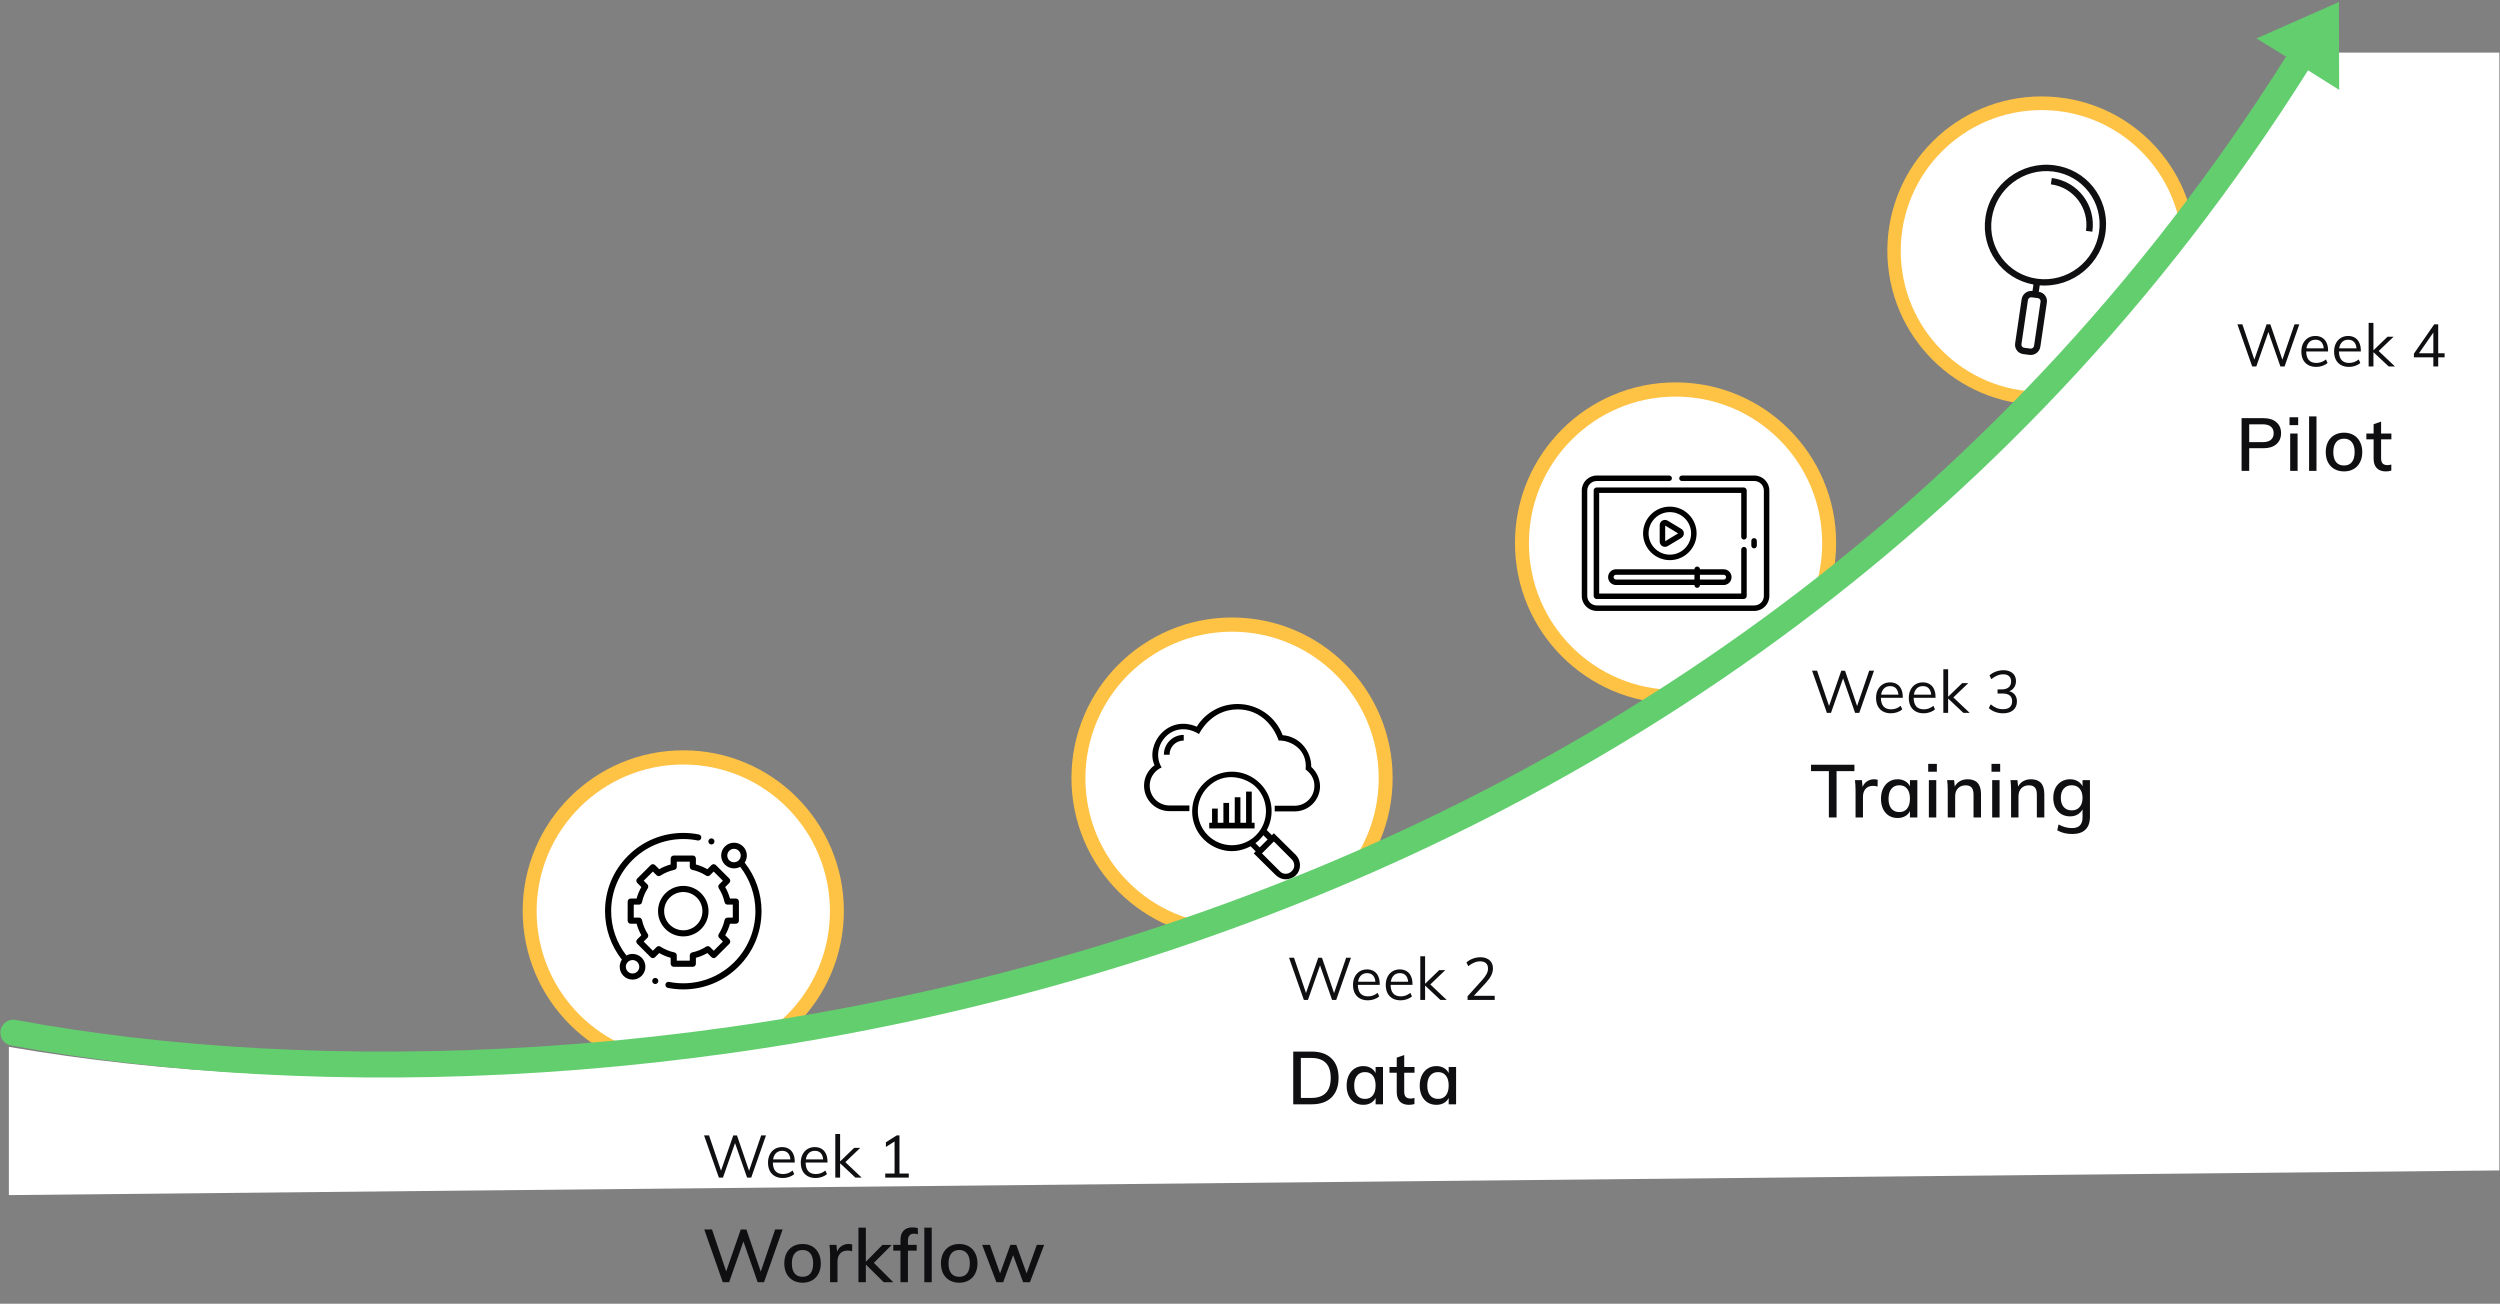 <svg width="675" height="352" viewBox="0 0 675 352" fill="none" xmlns="http://www.w3.org/2000/svg">
<rect x="0" y="0" width="675" height="352" fill="#808080" stroke="none"/>
<circle cx="551.237" cy="67.688" r="41.654" fill="#FEC245"/>
<circle cx="452.4" cy="146.6" r="43.359" fill="#FEC245"/>
<circle cx="332.653" cy="210.081" r="43.359" fill="#FEC245"/>
<circle cx="184.485" cy="245.94" r="43.359" fill="#FEC245"/>
<circle cx="551.237" cy="67.758" r="38.037" fill="white"/>
<circle cx="452.4" cy="146.673" r="39.594" fill="white"/>
<circle cx="332.654" cy="210.153" r="39.594" fill="white"/>
<circle cx="184.486" cy="246.013" r="39.594" fill="white"/>
<path d="M314.249 203.779H315.78C315.78 201.636 317.463 199.952 319.606 199.952V198.422C316.621 198.422 314.249 200.794 314.249 203.779Z" fill="black"/>
<path d="M354.043 207.07C354.043 202.478 350.599 198.805 346.313 198.499C344.4 193.448 339.579 190.081 334.146 190.081C329.63 190.081 325.498 192.376 323.126 196.203C315.167 192.836 309.198 201.101 311.723 206.61C309.963 207.911 308.892 209.901 308.892 212.12C308.892 215.947 311.953 219.008 315.779 219.008H321.136V217.477H315.779C312.795 217.477 310.422 215.105 310.422 212.12C310.422 210.207 311.417 208.524 313.024 207.529L313.636 207.223C310.269 201.636 316.468 193.754 323.738 198.192C323.738 198.192 326.799 191.535 334.146 191.535C342.717 191.535 345.242 199.953 345.242 199.953C348.303 199.8 353.124 202.248 352.512 207.758C352.512 207.835 354.885 209.136 354.885 212.197C354.885 215.181 352.512 217.554 349.528 217.554H344.171V219.084H349.528C353.354 219.084 356.415 216.023 356.415 212.197C356.339 210.207 355.497 208.371 354.043 207.07Z" fill="black"/>
<path d="M349.911 230.87L343.942 224.977L343.406 225.513L342.029 224.135C344.248 220.079 343.636 214.875 340.192 211.508C335.983 207.299 329.249 207.299 325.04 211.508C320.831 215.717 320.831 222.452 325.04 226.661C327.106 228.727 332.004 231.482 337.667 228.497L339.044 229.875L338.508 230.411L344.478 236.303C346.773 238.369 349.146 237.069 349.911 236.303C351.365 234.849 351.365 232.4 349.911 230.87ZM326.111 225.513C322.514 221.916 322.514 216.1 326.111 212.503C330.703 207.911 336.748 210.131 339.121 212.503C342.718 216.1 342.718 221.916 339.121 225.513C335.524 229.11 329.708 229.11 326.111 225.513ZM338.968 227.656C339.35 227.349 339.733 227.043 340.116 226.661C340.498 226.278 340.804 225.896 341.11 225.513L342.258 226.661L340.115 228.804L338.968 227.656ZM348.763 235.232C347.845 236.15 346.391 236.15 345.549 235.232L340.728 230.411L343.942 227.196L348.763 232.018C349.681 232.936 349.681 234.39 348.763 235.232Z" fill="black"/>
<path d="M337.972 222.146V213.728H336.442V222.146H334.911V215.258H333.381V222.146H331.85V216.789H330.32V222.146H328.789V218.319H327.258V222.146H326.493V223.676H338.737V222.146H337.972Z" fill="black"/>
<path d="M474.343 147.312V146.035C474.343 145.625 474.011 145.293 473.601 145.293C473.191 145.293 472.859 145.625 472.859 146.035V147.312C472.859 147.722 473.191 148.054 473.601 148.054C474.011 148.054 474.343 147.722 474.343 147.312Z" fill="black"/>
<path d="M458.081 144.014C458.081 140.03 454.84 136.789 450.856 136.789C446.872 136.789 443.631 140.03 443.631 144.014C443.631 147.998 446.872 151.239 450.856 151.239C454.84 151.239 458.081 147.998 458.081 144.014ZM445.115 144.014C445.115 140.848 447.69 138.272 450.856 138.272C454.022 138.272 456.597 140.848 456.597 144.014C456.597 147.18 454.022 149.755 450.856 149.755C447.69 149.755 445.115 147.18 445.115 144.014Z" fill="black"/>
<path d="M453.955 142.799L450.27 140.579C449.326 140.011 448.119 140.692 448.119 141.794V146.234C448.119 147.344 449.334 148.013 450.27 147.449L453.955 145.229C454.872 144.677 454.87 143.35 453.955 142.799ZM449.603 146.119V141.909L453.097 144.014L449.603 146.119Z" fill="black"/>
<path d="M458.241 158.716C458.651 158.716 458.983 158.384 458.983 157.974V157.957H465.396C466.569 157.957 467.523 157.003 467.523 155.831C467.523 154.658 466.569 153.704 465.396 153.704H458.983C458.983 153.294 458.651 152.962 458.241 152.962C457.831 152.962 457.499 153.294 457.499 153.704H436.314C435.142 153.704 434.188 154.658 434.188 155.831C434.188 157.003 435.142 157.957 436.314 157.957H457.499V157.974C457.499 158.384 457.831 158.716 458.241 158.716ZM458.983 155.188H465.396C465.751 155.188 466.039 155.476 466.039 155.831C466.039 156.185 465.751 156.474 465.396 156.474H458.983V155.188ZM436.314 156.474C435.96 156.474 435.671 156.185 435.671 155.831C435.671 155.476 435.96 155.188 436.314 155.188H457.499V156.474H436.314Z" fill="black"/>
<path d="M431.118 164.952H473.683C475.911 164.952 477.723 163.14 477.723 160.912V132.435C477.723 130.207 475.911 128.395 473.683 128.395H454.131C453.722 128.395 453.389 128.727 453.389 129.136C453.389 129.546 453.722 129.878 454.131 129.878H473.683C475.093 129.878 476.24 131.025 476.24 132.435V160.912C476.24 162.322 475.093 163.469 473.683 163.469H431.118C429.708 163.469 428.561 162.322 428.561 160.912V132.435C428.561 131.025 429.708 129.878 431.118 129.878H450.669C451.079 129.878 451.411 129.546 451.411 129.136C451.411 128.727 451.079 128.395 450.669 128.395H431.118C428.89 128.395 427.077 130.207 427.077 132.435V160.912C427.077 163.14 428.89 164.952 431.118 164.952Z" fill="black"/>
<path d="M470.871 145.684C471.281 145.684 471.613 145.352 471.613 144.942V132.435C471.613 131.988 471.236 131.611 470.789 131.611H431.118C430.671 131.611 430.294 131.988 430.294 132.435V160.912C430.294 161.359 430.671 161.736 431.118 161.736H470.789C471.236 161.736 471.613 161.359 471.613 160.912V148.405C471.613 147.995 471.281 147.663 470.871 147.663C470.462 147.663 470.13 147.995 470.13 148.405V160.252H431.778V133.095H470.13V144.942C470.13 145.352 470.462 145.684 470.871 145.684Z" fill="black"/>
<path d="M554.647 44.617C545.719 43.45 537.404 49.741 536.075 58.669C534.793 67.284 540.491 75.269 549.031 76.824L548.773 78.57C547.362 78.388 546.05 79.383 545.842 80.794C545.842 80.794 545.842 80.795 545.842 80.795L544.084 92.718C543.876 94.129 544.851 95.42 546.262 95.603C546.262 95.603 546.262 95.603 546.262 95.603L547.965 95.823C549.376 96.006 550.688 95.01 550.896 93.599L552.654 81.677C552.862 80.266 551.887 78.974 550.476 78.791C550.476 78.791 550.476 78.791 550.476 78.791L550.733 77.045C559.718 77.748 567.702 71.04 568.566 62.063C569.4 53.392 563.275 45.715 554.647 44.617ZM550.951 81.455L549.193 93.378C549.124 93.848 548.687 94.18 548.216 94.119L546.513 93.898C546.043 93.837 545.719 93.407 545.788 92.937L547.545 81.014C547.625 80.55 548.055 80.223 548.522 80.273L550.226 80.494C550.695 80.555 551.02 80.985 550.951 81.455ZM566.739 62.67C565.56 70.665 558.123 76.308 550.128 75.274C542.132 74.239 536.607 66.919 537.785 58.924C538.964 50.928 546.401 45.286 554.396 46.32C562.387 47.363 567.908 54.677 566.739 62.67Z" fill="#0F0F12"/>
<path d="M553.982 48.058L553.73 49.77C559.873 50.572 564.119 56.192 563.221 62.334L564.934 62.555C565.971 55.469 561.072 48.983 553.982 48.058Z" fill="#0F0F12"/>
<path d="M623.206 14.195C464.38 273.898 164.214 310.783 2.398 282.653V322.675L674.82 316.017V14.195H623.206Z" fill="white"/>
<path d="M3.604 278.821C165.025 308.78 465.586 270.066 624.412 10.363" stroke="#62CE6E" stroke-width="7" stroke-linecap="round"/>
<path d="M609.247 10.38L631.494 0.556L631.582 24.27L620.808 17.504L609.247 10.38Z" fill="#62CE6E"/>
<path d="M194.095 317.953L190.095 306.561H191.439L194.927 316.833H194.415L197.983 306.561L198.991 306.577L202.495 316.833H201.999L205.519 306.561H206.815L202.831 317.953H201.711L198.287 308.129H198.639L195.199 317.953H194.095ZM214.438 316.993C214.086 317.324 213.633 317.585 213.078 317.777C212.534 317.969 211.974 318.065 211.398 318.065C210.566 318.065 209.846 317.9 209.238 317.569C208.641 317.238 208.177 316.764 207.846 316.145C207.526 315.516 207.366 314.769 207.366 313.905C207.366 313.073 207.526 312.342 207.846 311.713C208.166 311.084 208.609 310.593 209.174 310.241C209.75 309.889 210.411 309.713 211.158 309.713C211.873 309.713 212.486 309.873 212.998 310.193C213.51 310.502 213.899 310.95 214.166 311.537C214.443 312.124 214.582 312.828 214.582 313.649V313.889H208.502V313.041H213.846L213.43 313.633C213.451 312.694 213.265 311.974 212.87 311.473C212.486 310.972 211.921 310.721 211.174 310.721C210.395 310.721 209.782 310.998 209.334 311.553C208.897 312.097 208.678 312.854 208.678 313.825C208.678 314.87 208.907 315.66 209.366 316.193C209.835 316.726 210.518 316.993 211.414 316.993C211.883 316.993 212.331 316.918 212.758 316.769C213.195 316.609 213.611 316.369 214.006 316.049L214.438 316.993ZM223.281 316.993C222.929 317.324 222.476 317.585 221.921 317.777C221.377 317.969 220.817 318.065 220.241 318.065C219.409 318.065 218.689 317.9 218.081 317.569C217.484 317.238 217.02 316.764 216.689 316.145C216.369 315.516 216.209 314.769 216.209 313.905C216.209 313.073 216.369 312.342 216.689 311.713C217.009 311.084 217.452 310.593 218.017 310.241C218.593 309.889 219.254 309.713 220.001 309.713C220.716 309.713 221.329 309.873 221.841 310.193C222.353 310.502 222.742 310.95 223.009 311.537C223.286 312.124 223.425 312.828 223.425 313.649V313.889H217.345V313.041H222.689L222.273 313.633C222.294 312.694 222.108 311.974 221.713 311.473C221.329 310.972 220.764 310.721 220.017 310.721C219.238 310.721 218.625 310.998 218.177 311.553C217.74 312.097 217.521 312.854 217.521 313.825C217.521 314.87 217.75 315.66 218.209 316.193C218.678 316.726 219.361 316.993 220.257 316.993C220.726 316.993 221.174 316.918 221.601 316.769C222.038 316.609 222.454 316.369 222.849 316.049L223.281 316.993ZM230.956 317.953L226.572 313.841L230.62 309.921H232.268L227.788 314.209L227.836 313.393L232.652 317.953H230.956ZM225.532 317.953V306.177H226.828V317.953H225.532ZM241.531 317.361V307.329L242.283 307.713L239.195 309.681V308.417L242.107 306.561H242.859V317.361H241.531ZM239.019 317.953V316.849H245.371V317.953H239.019Z" fill="#0F0F12"/>
<path d="M493.263 192.479L489.263 181.087H490.607L494.095 191.359H493.583L497.151 181.087L498.159 181.103L501.663 191.359H501.167L504.687 181.087H505.983L501.999 192.479H500.879L497.455 182.655H497.807L494.367 192.479H493.263ZM513.606 191.519C513.254 191.85 512.801 192.111 512.246 192.303C511.702 192.495 511.142 192.591 510.566 192.591C509.734 192.591 509.014 192.426 508.406 192.095C507.809 191.765 507.345 191.29 507.014 190.671C506.694 190.042 506.534 189.295 506.534 188.431C506.534 187.599 506.694 186.869 507.014 186.239C507.334 185.61 507.777 185.119 508.342 184.767C508.918 184.415 509.579 184.239 510.326 184.239C511.041 184.239 511.654 184.399 512.166 184.719C512.678 185.029 513.067 185.477 513.334 186.063C513.611 186.65 513.75 187.354 513.75 188.175V188.415H507.67V187.567H513.014L512.598 188.159C512.619 187.221 512.433 186.501 512.038 185.999C511.654 185.498 511.089 185.247 510.342 185.247C509.563 185.247 508.95 185.525 508.502 186.079C508.065 186.623 507.846 187.381 507.846 188.351C507.846 189.397 508.075 190.186 508.534 190.719C509.003 191.253 509.686 191.519 510.582 191.519C511.051 191.519 511.499 191.445 511.926 191.295C512.363 191.135 512.779 190.895 513.174 190.575L513.606 191.519ZM522.449 191.519C522.097 191.85 521.644 192.111 521.089 192.303C520.545 192.495 519.985 192.591 519.409 192.591C518.577 192.591 517.857 192.426 517.249 192.095C516.652 191.765 516.188 191.29 515.857 190.671C515.537 190.042 515.377 189.295 515.377 188.431C515.377 187.599 515.537 186.869 515.857 186.239C516.177 185.61 516.62 185.119 517.185 184.767C517.761 184.415 518.422 184.239 519.169 184.239C519.884 184.239 520.497 184.399 521.009 184.719C521.521 185.029 521.91 185.477 522.177 186.063C522.454 186.65 522.593 187.354 522.593 188.175V188.415H516.513V187.567H521.857L521.441 188.159C521.462 187.221 521.276 186.501 520.881 185.999C520.497 185.498 519.932 185.247 519.185 185.247C518.406 185.247 517.793 185.525 517.345 186.079C516.908 186.623 516.689 187.381 516.689 188.351C516.689 189.397 516.918 190.186 517.377 190.719C517.846 191.253 518.529 191.519 519.425 191.519C519.894 191.519 520.342 191.445 520.769 191.295C521.206 191.135 521.622 190.895 522.017 190.575L522.449 191.519ZM530.124 192.479L525.74 188.367L529.788 184.447H531.436L526.956 188.735L527.004 187.919L531.82 192.479H530.124ZM524.7 192.479V180.703H525.996V192.479H524.7ZM540.826 192.591C540.09 192.591 539.381 192.469 538.698 192.223C538.026 191.978 537.456 191.631 536.986 191.183L537.498 190.175C538.01 190.613 538.538 190.943 539.082 191.167C539.626 191.381 540.197 191.487 540.794 191.487C541.605 191.487 542.218 191.306 542.634 190.943C543.061 190.581 543.274 190.047 543.274 189.343C543.274 188.639 543.056 188.117 542.618 187.775C542.181 187.423 541.525 187.247 540.65 187.247H539.338V186.143H540.394C541.237 186.143 541.882 185.957 542.33 185.583C542.778 185.21 543.002 184.677 543.002 183.983C543.002 183.365 542.816 182.89 542.442 182.559C542.08 182.229 541.562 182.063 540.89 182.063C540.325 182.063 539.776 182.175 539.242 182.399C538.709 182.613 538.181 182.938 537.658 183.375L537.162 182.367C537.621 181.93 538.186 181.589 538.858 181.343C539.53 181.087 540.224 180.959 540.938 180.959C541.621 180.959 542.218 181.082 542.73 181.327C543.242 181.562 543.632 181.898 543.898 182.335C544.176 182.773 544.314 183.29 544.314 183.887C544.314 184.591 544.128 185.194 543.754 185.695C543.392 186.186 542.89 186.522 542.25 186.703L542.202 186.543C542.97 186.703 543.557 187.029 543.962 187.519C544.368 188.01 544.57 188.634 544.57 189.391C544.57 190.383 544.234 191.167 543.562 191.743C542.89 192.309 541.978 192.591 540.826 192.591Z" fill="#0F0F12"/>
<path d="M211.307 331.954L206.287 346.194H204.567L200.727 335.194L196.867 346.194H195.147L190.147 331.954H192.247L196.067 343.274L200.007 331.954L201.527 331.974L205.407 343.334L209.287 331.954H211.307ZM216.699 346.334C215.713 346.334 214.846 346.121 214.099 345.694C213.353 345.268 212.773 344.661 212.359 343.874C211.959 343.088 211.759 342.168 211.759 341.114C211.759 340.061 211.959 339.141 212.359 338.354C212.773 337.554 213.353 336.941 214.099 336.514C214.846 336.088 215.713 335.874 216.699 335.874C217.673 335.874 218.533 336.088 219.279 336.514C220.026 336.941 220.599 337.554 220.999 338.354C221.413 339.141 221.619 340.061 221.619 341.114C221.619 342.168 221.413 343.088 220.999 343.874C220.599 344.661 220.026 345.268 219.279 345.694C218.533 346.121 217.673 346.334 216.699 346.334ZM216.679 344.734C217.613 344.734 218.326 344.428 218.819 343.814C219.313 343.201 219.559 342.301 219.559 341.114C219.559 339.954 219.306 339.061 218.799 338.434C218.306 337.808 217.606 337.494 216.699 337.494C215.779 337.494 215.066 337.808 214.559 338.434C214.053 339.061 213.799 339.954 213.799 341.114C213.799 342.301 214.046 343.201 214.539 343.814C215.046 344.428 215.759 344.734 216.679 344.734ZM229.14 335.874C229.447 335.874 229.767 335.921 230.1 336.014L230.06 337.854C229.7 337.721 229.307 337.654 228.88 337.654C227.96 337.654 227.267 337.934 226.8 338.494C226.347 339.041 226.12 339.734 226.12 340.574V346.194H224.12V338.954C224.12 337.901 224.067 336.954 223.96 336.114H225.84L226.02 337.934C226.287 337.268 226.7 336.761 227.26 336.414C227.82 336.054 228.447 335.874 229.14 335.874ZM238.6 346.194L233.78 341.434V346.194H231.78V331.474H233.78V340.674L238.26 336.134H240.76L235.94 340.974L241.18 346.194H238.6ZM246.805 333.094C245.698 333.094 245.145 333.728 245.145 334.994V336.114H247.505V337.674H245.145V346.194H243.125V337.674H241.185V336.114H243.125V334.834C243.125 333.714 243.405 332.861 243.965 332.274C244.538 331.688 245.338 331.394 246.365 331.394C246.898 331.394 247.385 331.461 247.825 331.594V333.254C247.465 333.148 247.125 333.094 246.805 333.094ZM249.565 331.474H251.565V346.194H249.565V331.474ZM258.998 346.334C258.011 346.334 257.144 346.121 256.398 345.694C255.651 345.268 255.071 344.661 254.658 343.874C254.258 343.088 254.058 342.168 254.058 341.114C254.058 340.061 254.258 339.141 254.658 338.354C255.071 337.554 255.651 336.941 256.398 336.514C257.144 336.088 258.011 335.874 258.998 335.874C259.971 335.874 260.831 336.088 261.578 336.514C262.324 336.941 262.898 337.554 263.298 338.354C263.711 339.141 263.918 340.061 263.918 341.114C263.918 342.168 263.711 343.088 263.298 343.874C262.898 344.661 262.324 345.268 261.578 345.694C260.831 346.121 259.971 346.334 258.998 346.334ZM258.978 344.734C259.911 344.734 260.624 344.428 261.118 343.814C261.611 343.201 261.858 342.301 261.858 341.114C261.858 339.954 261.604 339.061 261.098 338.434C260.604 337.808 259.904 337.494 258.998 337.494C258.078 337.494 257.364 337.808 256.858 338.434C256.351 339.061 256.098 339.954 256.098 341.114C256.098 342.301 256.344 343.201 256.838 343.814C257.344 344.428 258.058 344.734 258.978 344.734ZM281.922 336.114L278.082 346.194H276.242L273.542 338.894L270.862 346.194H269.022L265.182 336.114H267.282L270.022 343.814L272.802 336.114H274.402L277.182 343.814L279.942 336.114H281.922Z" fill="#0F0F12"/>
<path d="M493.795 208.201H488.975V206.481H500.695V208.201H495.875V220.721H493.795V208.201ZM506.02 210.401C506.327 210.401 506.647 210.447 506.98 210.541L506.94 212.381C506.58 212.247 506.187 212.181 505.76 212.181C504.84 212.181 504.147 212.461 503.68 213.021C503.227 213.567 503 214.261 503 215.101V220.721H501V213.481C501 212.427 500.947 211.481 500.84 210.641H502.72L502.9 212.461C503.167 211.794 503.58 211.287 504.14 210.941C504.7 210.581 505.327 210.401 506.02 210.401ZM517.684 210.641V220.721H515.684V219.001C515.391 219.601 514.951 220.061 514.364 220.381C513.791 220.701 513.117 220.861 512.344 220.861C511.451 220.861 510.664 220.647 509.984 220.221C509.317 219.794 508.797 219.194 508.424 218.421C508.051 217.634 507.864 216.721 507.864 215.681C507.864 214.641 508.051 213.721 508.424 212.921C508.811 212.121 509.344 211.501 510.024 211.061C510.704 210.621 511.477 210.401 512.344 210.401C513.117 210.401 513.791 210.567 514.364 210.901C514.937 211.221 515.377 211.681 515.684 212.281V210.641H517.684ZM512.824 219.261C513.731 219.261 514.431 218.947 514.924 218.321C515.431 217.681 515.684 216.787 515.684 215.641C515.684 214.481 515.431 213.587 514.924 212.961C514.431 212.334 513.724 212.021 512.804 212.021C511.897 212.021 511.184 212.347 510.664 213.001C510.157 213.641 509.904 214.534 509.904 215.681C509.904 216.814 510.157 217.694 510.664 218.321C511.184 218.947 511.904 219.261 512.824 219.261ZM520.792 210.641H522.792V220.721H520.792V210.641ZM522.952 206.241V208.361H520.612V206.241H522.952ZM531.253 210.401C533.666 210.401 534.873 211.747 534.873 214.441V220.721H532.853V214.561C532.853 213.681 532.679 213.041 532.333 212.641C531.999 212.241 531.459 212.041 530.713 212.041C529.859 212.041 529.173 212.307 528.653 212.841C528.146 213.374 527.893 214.087 527.893 214.981V220.721H525.893V213.481C525.893 212.427 525.839 211.481 525.733 210.641H527.613L527.793 212.381C528.113 211.741 528.573 211.254 529.173 210.921C529.786 210.574 530.479 210.401 531.253 210.401ZM537.888 210.641H539.888V220.721H537.888V210.641ZM540.048 206.241V208.361H537.708V206.241H540.048ZM548.349 210.401C550.762 210.401 551.969 211.747 551.969 214.441V220.721H549.949V214.561C549.949 213.681 549.776 213.041 549.429 212.641C549.096 212.241 548.556 212.041 547.809 212.041C546.956 212.041 546.269 212.307 545.749 212.841C545.242 213.374 544.989 214.087 544.989 214.981V220.721H542.989V213.481C542.989 212.427 542.936 211.481 542.829 210.641H544.709L544.889 212.381C545.209 211.741 545.669 211.254 546.269 210.921C546.882 210.574 547.576 210.401 548.349 210.401ZM564.284 210.641V220.541C564.284 222.074 563.878 223.227 563.064 224.001C562.264 224.787 561.071 225.181 559.484 225.181C557.951 225.181 556.611 224.847 555.464 224.181L555.804 222.601C556.431 222.934 557.031 223.181 557.604 223.341C558.191 223.501 558.811 223.581 559.464 223.581C561.344 223.581 562.284 222.621 562.284 220.701V218.521C561.978 219.107 561.531 219.574 560.944 219.921C560.358 220.254 559.678 220.421 558.904 220.421C558.024 220.421 557.238 220.214 556.544 219.801C555.864 219.387 555.331 218.801 554.944 218.041C554.571 217.281 554.384 216.407 554.384 215.421C554.384 214.434 554.571 213.561 554.944 212.801C555.331 212.041 555.864 211.454 556.544 211.041C557.238 210.614 558.024 210.401 558.904 210.401C559.678 210.401 560.358 210.567 560.944 210.901C561.531 211.221 561.978 211.681 562.284 212.281V210.641H564.284ZM559.364 218.801C560.271 218.801 560.984 218.501 561.504 217.901C562.024 217.301 562.284 216.474 562.284 215.421C562.284 214.367 562.024 213.541 561.504 212.941C560.998 212.327 560.284 212.021 559.364 212.021C558.458 212.021 557.738 212.327 557.204 212.941C556.684 213.541 556.424 214.367 556.424 215.421C556.424 216.461 556.684 217.287 557.204 217.901C557.738 218.501 558.458 218.801 559.364 218.801Z" fill="#0F0F12"/>
<path d="M352.041 269.976L348.041 258.584H349.385L352.873 268.856H352.361L355.929 258.584L356.937 258.6L360.441 268.856H359.945L363.465 258.584H364.761L360.777 269.976H359.657L356.233 260.152H356.585L353.145 269.976H352.041ZM372.383 269.016C372.031 269.346 371.578 269.608 371.023 269.8C370.479 269.992 369.919 270.088 369.343 270.088C368.511 270.088 367.791 269.922 367.183 269.592C366.586 269.261 366.122 268.786 365.791 268.168C365.471 267.538 365.311 266.792 365.311 265.928C365.311 265.096 365.471 264.365 365.791 263.736C366.111 263.106 366.554 262.616 367.119 262.264C367.695 261.912 368.357 261.736 369.103 261.736C369.818 261.736 370.431 261.896 370.943 262.216C371.455 262.525 371.845 262.973 372.111 263.56C372.389 264.146 372.527 264.85 372.527 265.672V265.912H366.447V265.064H371.791L371.375 265.656C371.397 264.717 371.21 263.997 370.815 263.496C370.431 262.994 369.866 262.744 369.119 262.744C368.341 262.744 367.727 263.021 367.279 263.576C366.842 264.12 366.623 264.877 366.623 265.848C366.623 266.893 366.853 267.682 367.311 268.216C367.781 268.749 368.463 269.016 369.359 269.016C369.829 269.016 370.277 268.941 370.703 268.792C371.141 268.632 371.557 268.392 371.951 268.072L372.383 269.016ZM381.226 269.016C380.874 269.346 380.421 269.608 379.866 269.8C379.322 269.992 378.762 270.088 378.186 270.088C377.354 270.088 376.634 269.922 376.026 269.592C375.429 269.261 374.965 268.786 374.634 268.168C374.314 267.538 374.154 266.792 374.154 265.928C374.154 265.096 374.314 264.365 374.634 263.736C374.954 263.106 375.397 262.616 375.962 262.264C376.538 261.912 377.2 261.736 377.946 261.736C378.661 261.736 379.274 261.896 379.786 262.216C380.298 262.525 380.688 262.973 380.954 263.56C381.232 264.146 381.37 264.85 381.37 265.672V265.912H375.29V265.064H380.634L380.218 265.656C380.24 264.717 380.053 263.997 379.658 263.496C379.274 262.994 378.709 262.744 377.962 262.744C377.184 262.744 376.57 263.021 376.122 263.576C375.685 264.12 375.466 264.877 375.466 265.848C375.466 266.893 375.696 267.682 376.154 268.216C376.624 268.749 377.306 269.016 378.202 269.016C378.672 269.016 379.12 268.941 379.546 268.792C379.984 268.632 380.4 268.392 380.794 268.072L381.226 269.016ZM388.902 269.976L384.518 265.864L388.566 261.944H390.214L385.734 266.232L385.782 265.416L390.598 269.976H388.902ZM383.478 269.976V258.2H384.774V269.976H383.478ZM396.244 269.976V268.984L400.228 264.568C400.761 263.97 401.15 263.432 401.396 262.952C401.641 262.472 401.764 261.992 401.764 261.512C401.764 260.882 401.582 260.402 401.22 260.072C400.857 259.73 400.34 259.56 399.668 259.56C399.113 259.56 398.569 259.672 398.036 259.896C397.502 260.109 396.969 260.434 396.436 260.872L395.94 259.864C396.388 259.437 396.953 259.096 397.636 258.84C398.318 258.584 399.006 258.456 399.7 258.456C400.393 258.456 400.99 258.578 401.492 258.824C402.004 259.058 402.398 259.4 402.676 259.848C402.953 260.296 403.092 260.829 403.092 261.448C403.092 262.098 402.942 262.728 402.644 263.336C402.356 263.933 401.87 264.605 401.188 265.352L397.348 269.512L397.252 268.872H403.572V269.976H396.244Z" fill="#0F0F12"/>
<path d="M608.095 98.953L604.095 87.561H605.439L608.927 97.833H608.415L611.983 87.561L612.991 87.577L616.495 97.833H615.999L619.519 87.561H620.815L616.831 98.953H615.711L612.287 89.129H612.639L609.199 98.953H608.095ZM628.438 97.993C628.086 98.324 627.633 98.585 627.078 98.777C626.534 98.969 625.974 99.065 625.398 99.065C624.566 99.065 623.846 98.9 623.238 98.569C622.641 98.239 622.177 97.764 621.846 97.145C621.526 96.516 621.366 95.769 621.366 94.905C621.366 94.073 621.526 93.343 621.846 92.713C622.166 92.084 622.609 91.593 623.174 91.241C623.75 90.889 624.411 90.713 625.158 90.713C625.873 90.713 626.486 90.873 626.998 91.193C627.51 91.502 627.899 91.951 628.166 92.537C628.443 93.124 628.582 93.828 628.582 94.649V94.889H622.502V94.041H627.846L627.43 94.633C627.451 93.695 627.265 92.975 626.87 92.473C626.486 91.972 625.921 91.721 625.174 91.721C624.395 91.721 623.782 91.999 623.334 92.553C622.897 93.097 622.678 93.855 622.678 94.825C622.678 95.871 622.907 96.66 623.366 97.193C623.835 97.727 624.518 97.993 625.414 97.993C625.883 97.993 626.331 97.918 626.758 97.769C627.195 97.609 627.611 97.369 628.006 97.049L628.438 97.993ZM637.281 97.993C636.929 98.324 636.476 98.585 635.921 98.777C635.377 98.969 634.817 99.065 634.241 99.065C633.409 99.065 632.689 98.9 632.081 98.569C631.484 98.239 631.02 97.764 630.689 97.145C630.369 96.516 630.209 95.769 630.209 94.905C630.209 94.073 630.369 93.343 630.689 92.713C631.009 92.084 631.452 91.593 632.017 91.241C632.593 90.889 633.254 90.713 634.001 90.713C634.716 90.713 635.329 90.873 635.841 91.193C636.353 91.502 636.742 91.951 637.009 92.537C637.286 93.124 637.425 93.828 637.425 94.649V94.889H631.345V94.041H636.689L636.273 94.633C636.294 93.695 636.108 92.975 635.713 92.473C635.329 91.972 634.764 91.721 634.017 91.721C633.238 91.721 632.625 91.999 632.177 92.553C631.74 93.097 631.521 93.855 631.521 94.825C631.521 95.871 631.75 96.66 632.209 97.193C632.678 97.727 633.361 97.993 634.257 97.993C634.726 97.993 635.174 97.918 635.601 97.769C636.038 97.609 636.454 97.369 636.849 97.049L637.281 97.993ZM644.956 98.953L640.572 94.841L644.62 90.921H646.268L641.788 95.209L641.836 94.393L646.652 98.953H644.956ZM639.532 98.953V87.177H640.828V98.953H639.532ZM657.003 98.953V89.209H657.403L652.667 96.041L652.683 95.385H660.043V96.473H651.755V95.481L657.243 87.561H658.315V98.953H657.003Z" fill="#0F0F12"/>
<path d="M349.173 283.924H354.153C356.459 283.924 358.246 284.544 359.513 285.784C360.779 287.024 361.413 288.771 361.413 291.024C361.413 293.291 360.779 295.051 359.513 296.304C358.246 297.544 356.459 298.164 354.153 298.164H349.173V283.924ZM354.033 296.444C357.539 296.444 359.293 294.637 359.293 291.024C359.293 287.437 357.539 285.644 354.033 285.644H351.233V296.444H354.033ZM373.411 288.084V298.164H371.411V296.444C371.118 297.044 370.678 297.504 370.091 297.824C369.518 298.144 368.845 298.304 368.071 298.304C367.178 298.304 366.391 298.091 365.711 297.664C365.045 297.237 364.525 296.637 364.151 295.864C363.778 295.077 363.591 294.164 363.591 293.124C363.591 292.084 363.778 291.164 364.151 290.364C364.538 289.564 365.071 288.944 365.751 288.504C366.431 288.064 367.205 287.844 368.071 287.844C368.845 287.844 369.518 288.011 370.091 288.344C370.665 288.664 371.105 289.124 371.411 289.724V288.084H373.411ZM368.551 296.704C369.458 296.704 370.158 296.391 370.651 295.764C371.158 295.124 371.411 294.231 371.411 293.084C371.411 291.924 371.158 291.031 370.651 290.404C370.158 289.777 369.451 289.464 368.531 289.464C367.625 289.464 366.911 289.791 366.391 290.444C365.885 291.084 365.631 291.977 365.631 293.124C365.631 294.257 365.885 295.137 366.391 295.764C366.911 296.391 367.631 296.704 368.551 296.704ZM379.139 289.644V294.704C379.139 295.397 379.285 295.891 379.579 296.184C379.885 296.464 380.305 296.604 380.839 296.604C381.185 296.604 381.539 296.551 381.899 296.444V298.084C381.459 298.231 380.959 298.304 380.399 298.304C379.359 298.304 378.552 298.011 377.979 297.424C377.405 296.837 377.119 295.984 377.119 294.864V289.644H375.159V288.084H377.119V285.564L379.139 284.864V288.084H381.919V289.644H379.139ZM393.144 288.084V298.164H391.144V296.444C390.851 297.044 390.411 297.504 389.824 297.824C389.251 298.144 388.578 298.304 387.804 298.304C386.911 298.304 386.124 298.091 385.444 297.664C384.778 297.237 384.258 296.637 383.884 295.864C383.511 295.077 383.324 294.164 383.324 293.124C383.324 292.084 383.511 291.164 383.884 290.364C384.271 289.564 384.804 288.944 385.484 288.504C386.164 288.064 386.938 287.844 387.804 287.844C388.578 287.844 389.251 288.011 389.824 288.344C390.398 288.664 390.838 289.124 391.144 289.724V288.084H393.144ZM388.284 296.704C389.191 296.704 389.891 296.391 390.384 295.764C390.891 295.124 391.144 294.231 391.144 293.084C391.144 291.924 390.891 291.031 390.384 290.404C389.891 289.777 389.184 289.464 388.264 289.464C387.358 289.464 386.644 289.791 386.124 290.444C385.618 291.084 385.364 291.977 385.364 293.124C385.364 294.257 385.618 295.137 386.124 295.764C386.644 296.391 387.364 296.704 388.284 296.704Z" fill="#0F0F12"/>
<path d="M605.227 112.902H611.147C612.641 112.902 613.801 113.268 614.627 114.002C615.467 114.722 615.887 115.708 615.887 116.962C615.887 118.215 615.461 119.208 614.607 119.942C613.767 120.662 612.614 121.022 611.147 121.022H607.287V127.142H605.227V112.902ZM610.907 119.382C611.894 119.382 612.634 119.175 613.127 118.762C613.634 118.348 613.887 117.748 613.887 116.962C613.887 116.188 613.634 115.595 613.127 115.182C612.634 114.768 611.894 114.562 610.907 114.562H607.287V119.382H610.907ZM618.351 117.062H620.351V127.142H618.351V117.062ZM620.511 112.662V114.782H618.171V112.662H620.511ZM623.452 112.422H625.452V127.142H623.452V112.422ZM632.893 127.282C631.907 127.282 631.04 127.068 630.293 126.642C629.547 126.215 628.967 125.608 628.553 124.822C628.153 124.035 627.953 123.115 627.953 122.062C627.953 121.008 628.153 120.088 628.553 119.302C628.967 118.502 629.547 117.888 630.293 117.462C631.04 117.035 631.907 116.822 632.893 116.822C633.867 116.822 634.727 117.035 635.473 117.462C636.22 117.888 636.793 118.502 637.193 119.302C637.607 120.088 637.813 121.008 637.813 122.062C637.813 123.115 637.607 124.035 637.193 124.822C636.793 125.608 636.22 126.215 635.473 126.642C634.727 127.068 633.867 127.282 632.893 127.282ZM632.873 125.682C633.807 125.682 634.52 125.375 635.013 124.762C635.507 124.148 635.753 123.248 635.753 122.062C635.753 120.902 635.5 120.008 634.993 119.382C634.5 118.755 633.8 118.442 632.893 118.442C631.973 118.442 631.26 118.755 630.753 119.382C630.247 120.008 629.993 120.902 629.993 122.062C629.993 123.248 630.24 124.148 630.733 124.762C631.24 125.375 631.953 125.682 632.873 125.682ZM642.895 118.622V123.682C642.895 124.375 643.042 124.868 643.335 125.162C643.642 125.442 644.062 125.582 644.595 125.582C644.942 125.582 645.295 125.528 645.655 125.422V127.062C645.215 127.208 644.715 127.282 644.155 127.282C643.115 127.282 642.309 126.988 641.735 126.402C641.162 125.815 640.875 124.962 640.875 123.842V118.622H638.915V117.062H640.875V114.542L642.895 113.842V117.062H645.675V118.622H642.895Z" fill="#0F0F12"/>
<path d="M170.791 257.562C170.199 257.562 169.631 257.71 169.126 257.987C166.469 254.58 165.01 250.348 165.01 246.013C165.01 235.273 173.747 226.537 184.486 226.537C185.791 226.537 187.096 226.667 188.365 226.923C188.811 227.013 189.247 226.724 189.337 226.278C189.427 225.831 189.138 225.396 188.691 225.305C187.316 225.027 185.901 224.886 184.486 224.886C178.843 224.886 173.537 227.084 169.547 231.074C165.557 235.064 163.359 240.37 163.359 246.013C163.359 250.76 164.971 255.392 167.906 259.106C167.528 259.67 167.325 260.333 167.325 261.028C167.325 261.954 167.686 262.824 168.34 263.479C168.995 264.133 169.865 264.494 170.791 264.494C171.717 264.494 172.587 264.133 173.242 263.479C173.897 262.824 174.257 261.954 174.257 261.028C174.257 260.102 173.897 259.232 173.242 258.577C172.587 257.922 171.717 257.562 170.791 257.562ZM172.075 262.312C171.732 262.655 171.276 262.844 170.791 262.844C170.306 262.844 169.85 262.655 169.507 262.312C169.164 261.969 168.975 261.513 168.975 261.028C168.975 260.543 169.164 260.087 169.507 259.744C169.85 259.401 170.306 259.213 170.791 259.213C171.276 259.213 171.732 259.401 172.075 259.744C172.417 260.087 172.606 260.543 172.606 261.028C172.606 261.513 172.417 261.969 172.075 262.312Z" fill="black"/>
<path d="M201.066 232.919C201.963 231.573 201.819 229.733 200.632 228.546C199.978 227.892 199.107 227.531 198.181 227.531C197.255 227.531 196.385 227.892 195.73 228.546C195.076 229.201 194.715 230.071 194.715 230.997C194.715 231.923 195.076 232.794 195.73 233.448C196.385 234.103 197.255 234.463 198.181 234.463C198.773 234.463 199.341 234.316 199.846 234.039C202.504 237.446 203.962 241.677 203.962 246.013C203.962 256.752 195.226 265.489 184.486 265.489C183.194 265.489 181.901 265.361 180.645 265.11C180.198 265.021 179.763 265.31 179.673 265.757C179.584 266.204 179.874 266.639 180.321 266.729C181.683 267.001 183.085 267.139 184.486 267.139C190.129 267.139 195.435 264.942 199.425 260.951C203.415 256.961 205.613 251.656 205.613 246.013C205.613 241.266 204.001 236.633 201.066 232.919ZM196.898 232.281C196.555 231.938 196.366 231.482 196.366 230.997C196.366 230.512 196.555 230.057 196.898 229.714C197.24 229.371 197.696 229.182 198.181 229.182C198.666 229.182 199.122 229.371 199.465 229.714C200.173 230.422 200.173 231.573 199.465 232.281C199.122 232.624 198.666 232.813 198.181 232.813C197.696 232.813 197.24 232.624 196.898 232.281Z" fill="black"/>
<path d="M181.08 260.207C181.08 260.663 181.45 261.032 181.906 261.032H187.066C187.521 261.032 187.891 260.663 187.891 260.207V258.607C188.976 258.315 190.013 257.885 190.988 257.324L192.118 258.453C192.272 258.608 192.482 258.695 192.702 258.695C192.92 258.695 193.13 258.608 193.285 258.453L196.932 254.803C197.254 254.481 197.254 253.958 196.932 253.636L195.804 252.508C196.366 251.533 196.796 250.496 197.088 249.41H198.681C199.137 249.41 199.507 249.041 199.507 248.585V243.425C199.507 242.969 199.137 242.6 198.681 242.6H197.087C196.795 241.515 196.366 240.478 195.804 239.503L196.926 238.381C197.081 238.226 197.168 238.016 197.168 237.797C197.168 237.578 197.081 237.368 196.926 237.213L193.276 233.566C192.954 233.244 192.431 233.244 192.109 233.566L190.988 234.687C190.013 234.126 188.976 233.696 187.891 233.403V231.818C187.891 231.363 187.521 230.993 187.066 230.993H181.906C181.45 230.993 181.08 231.363 181.08 231.818V233.404C179.996 233.696 178.958 234.126 177.983 234.687L176.862 233.566C176.54 233.244 176.018 233.244 175.696 233.566L172.046 237.214C171.891 237.368 171.804 237.578 171.804 237.797C171.804 238.016 171.891 238.226 172.045 238.381L173.168 239.503C172.606 240.478 172.176 241.515 171.884 242.6H170.293C169.837 242.6 169.468 242.969 169.468 243.425L169.465 248.585C169.465 248.804 169.552 249.014 169.706 249.169C169.861 249.323 170.071 249.41 170.29 249.41H171.884C172.176 250.496 172.606 251.533 173.168 252.508L172.039 253.636C171.717 253.958 171.717 254.481 172.039 254.803L175.686 258.453C175.841 258.608 176.051 258.695 176.27 258.695H176.27C176.489 258.695 176.699 258.608 176.854 258.453L177.983 257.324C178.958 257.885 179.996 258.315 181.08 258.607V260.207ZM178.307 255.588C177.98 255.377 177.55 255.423 177.275 255.698L176.27 256.702L173.79 254.22L174.794 253.216C175.069 252.941 175.114 252.511 174.903 252.184C174.155 251.027 173.629 249.757 173.34 248.412C173.258 248.032 172.922 247.76 172.533 247.76H171.116L171.118 244.25H172.533C172.922 244.25 173.258 243.979 173.34 243.599C173.629 242.253 174.155 240.984 174.903 239.826C175.114 239.5 175.069 239.07 174.794 238.795L173.796 237.797L176.279 235.317L177.275 236.313C177.55 236.588 177.98 236.634 178.307 236.423C179.464 235.675 180.733 235.149 182.079 234.86C182.459 234.778 182.731 234.442 182.731 234.053V232.644H186.24V234.053C186.24 234.442 186.512 234.778 186.892 234.86C188.237 235.149 189.507 235.675 190.665 236.423C190.991 236.634 191.421 236.588 191.696 236.313L192.692 235.317L195.175 237.797L194.178 238.795C193.902 239.07 193.857 239.5 194.068 239.826C194.816 240.984 195.342 242.253 195.631 243.599C195.713 243.979 196.049 244.25 196.438 244.25H197.856V247.76H196.438C196.049 247.76 195.713 248.032 195.631 248.412C195.342 249.757 194.816 251.027 194.068 252.184C193.857 252.511 193.903 252.941 194.178 253.216L195.181 254.22L192.701 256.702L191.696 255.698C191.421 255.422 190.991 255.377 190.665 255.588C189.507 256.336 188.237 256.862 186.892 257.151C186.512 257.233 186.24 257.569 186.24 257.958V259.382H182.731V257.958C182.731 257.569 182.459 257.233 182.079 257.151C180.734 256.862 179.465 256.336 178.307 255.588Z" fill="black"/>
<path d="M191.304 246.013C191.304 242.253 188.245 239.194 184.485 239.194C180.725 239.194 177.666 242.253 177.666 246.013C177.666 249.773 180.725 252.832 184.485 252.832C188.245 252.832 191.304 249.773 191.304 246.013ZM179.317 246.013C179.317 243.163 181.635 240.844 184.485 240.844C187.335 240.844 189.653 243.163 189.653 246.013C189.653 248.863 187.335 251.181 184.485 251.181C181.635 251.181 179.317 248.863 179.317 246.013Z" fill="black"/>
<path d="M192.084 228.007C192.301 228.007 192.514 227.919 192.668 227.766C192.821 227.611 192.909 227.398 192.909 227.181C192.909 226.965 192.821 226.752 192.668 226.598C192.514 226.444 192.301 226.356 192.084 226.356C191.866 226.356 191.654 226.444 191.501 226.598C191.347 226.752 191.259 226.964 191.259 227.181C191.259 227.399 191.347 227.611 191.501 227.766C191.654 227.919 191.866 228.007 192.084 228.007Z" fill="black"/>
<path d="M176.924 264.033C176.707 264.033 176.494 264.121 176.34 264.274C176.187 264.428 176.099 264.641 176.099 264.858C176.099 265.076 176.187 265.288 176.34 265.441C176.494 265.595 176.707 265.683 176.924 265.683C177.141 265.683 177.354 265.595 177.507 265.441C177.661 265.288 177.749 265.075 177.749 264.858C177.749 264.641 177.661 264.428 177.507 264.274C177.354 264.121 177.141 264.033 176.924 264.033Z" fill="black"/>
</svg>
